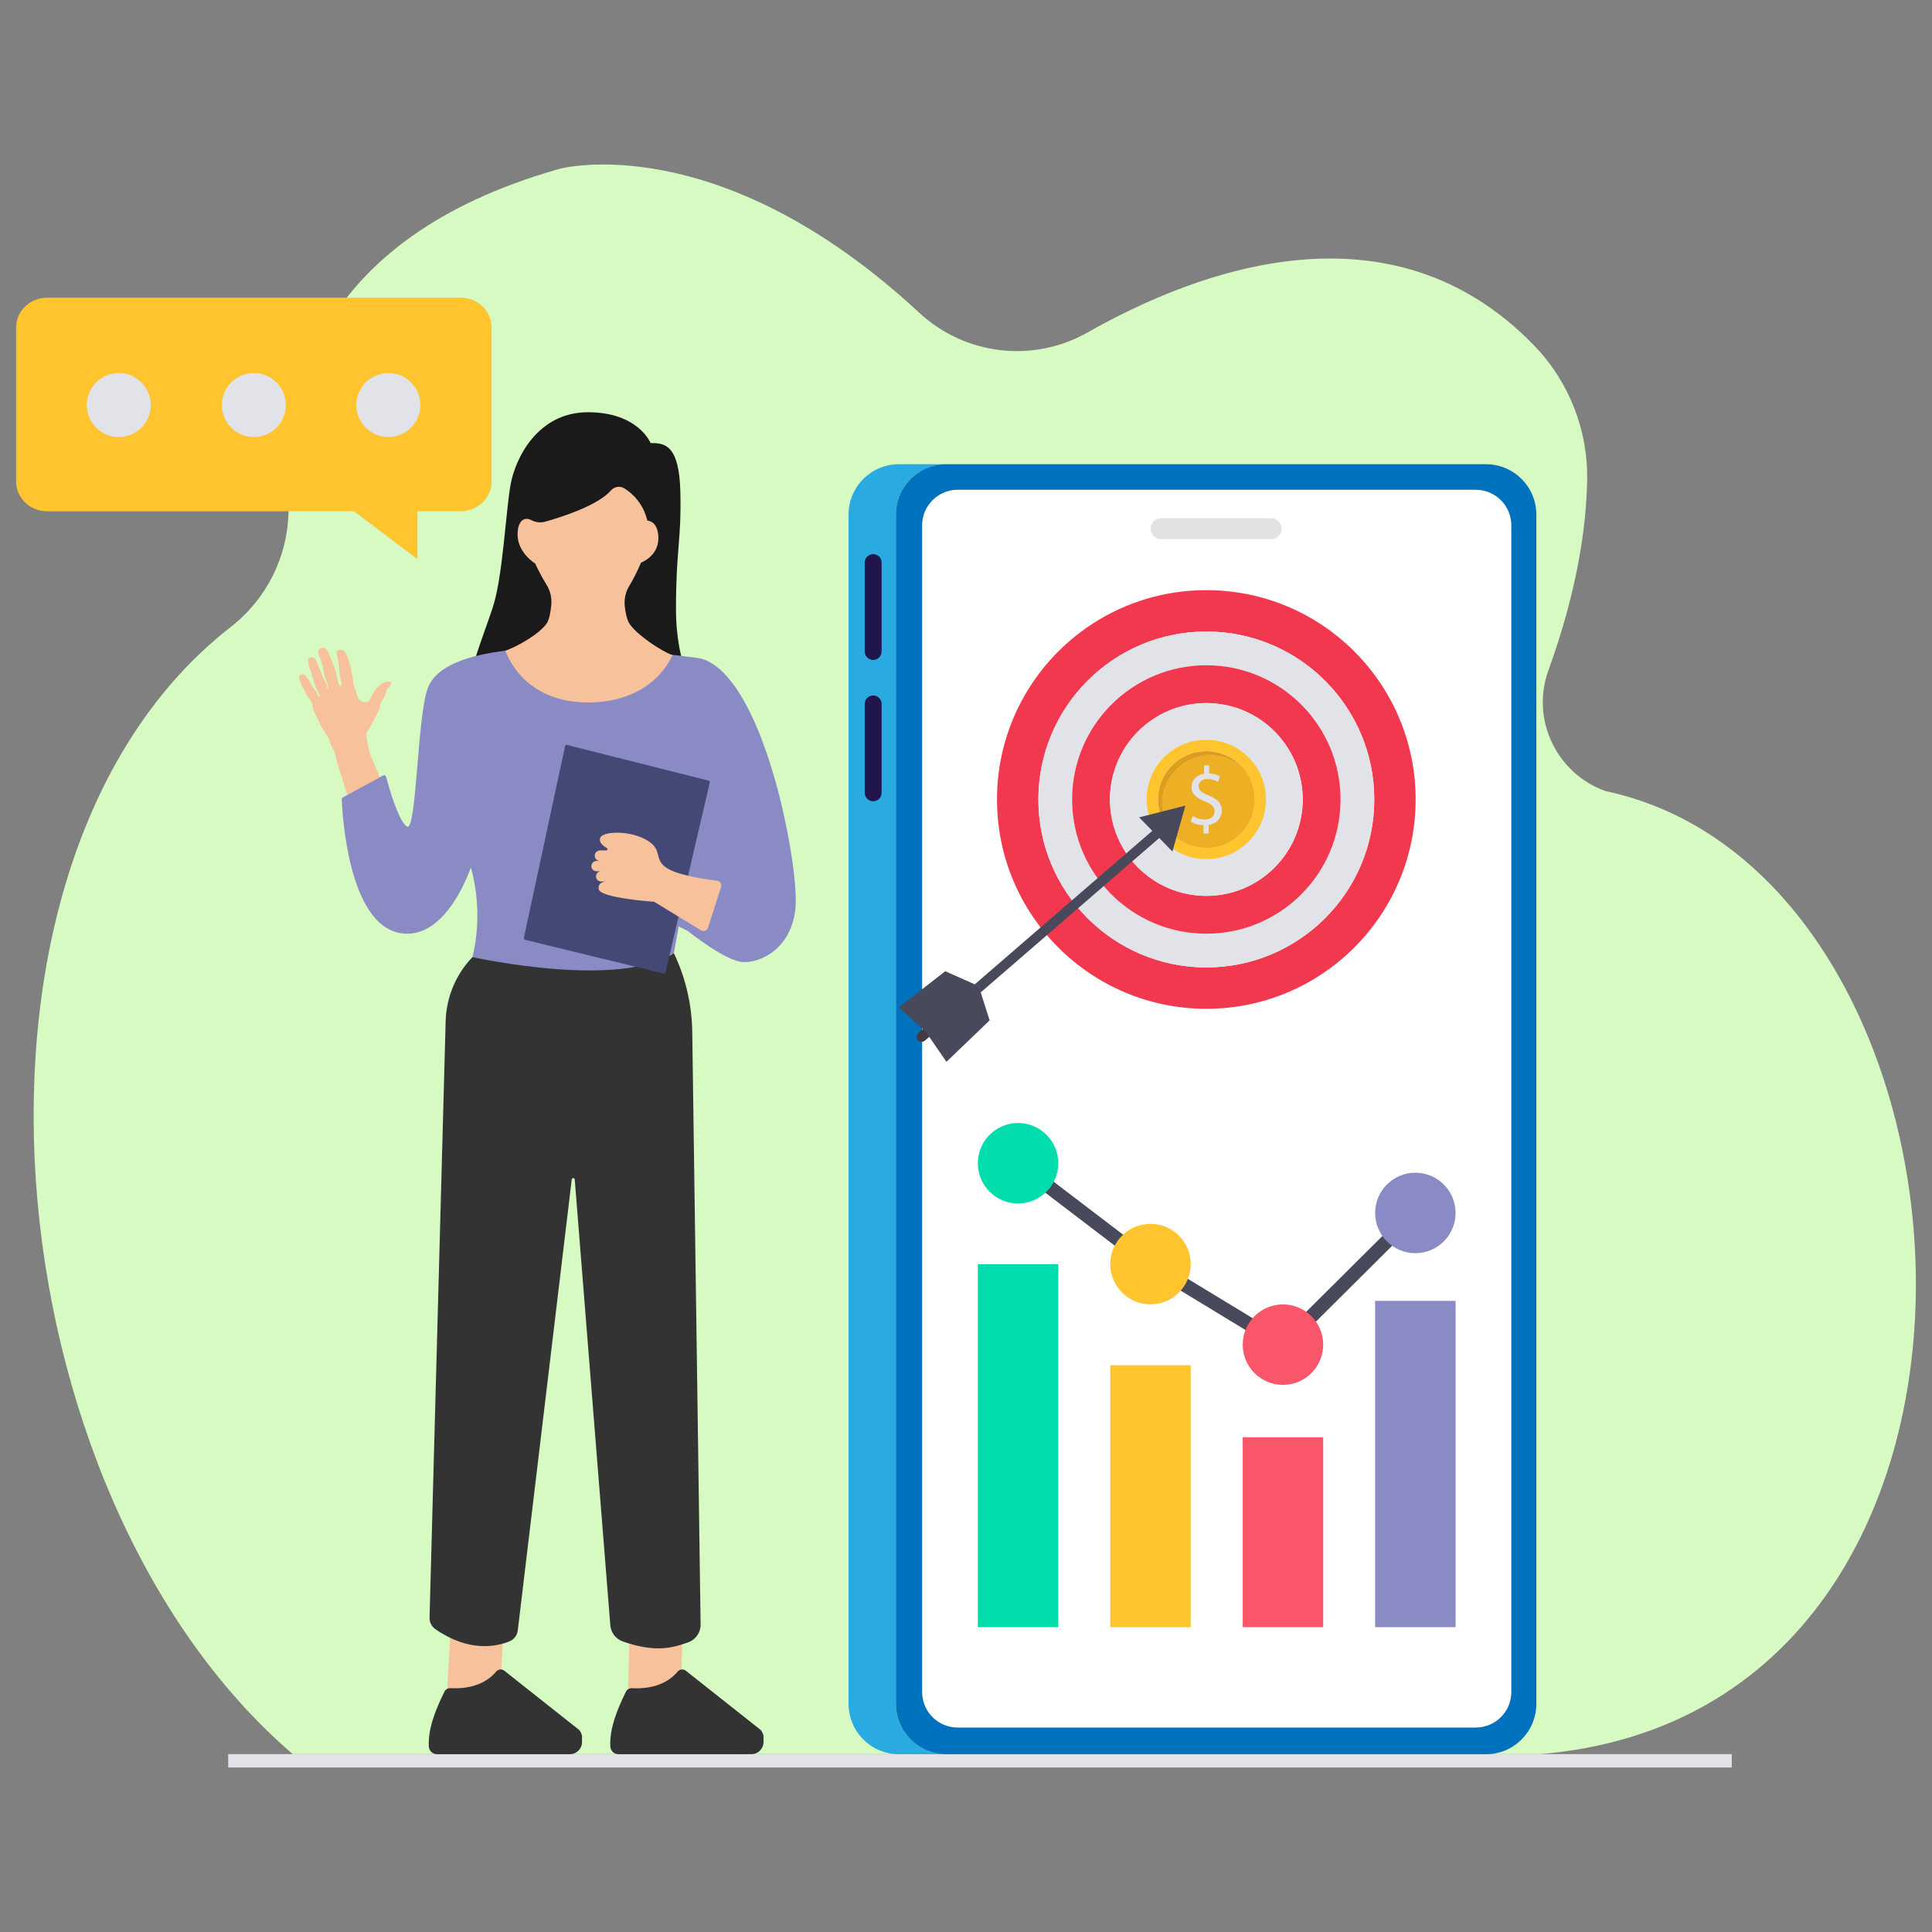 <?xml version="1.0" encoding="utf-8"?>
<svg xmlns="http://www.w3.org/2000/svg" enable-background="new 0 0 3000 3000" viewBox="0 0 3000 3000">
  <rect x="0" y="0" width="3000" height="3000" fill="#808080" stroke="none"/>
  <path d="M2391.35,2723.79H454.51c-471.41-405.32-560.23-1388.96-96.15-1750.3&#xD;&#xA;								c60.62-47.2,94.14-121.31,89.18-197.98C437.76,624.6,483.9,370.7,869.38,262.03c0,0,245.2-66.66,557.78,223.41&#xD;&#xA;								c71.37,66.23,176.97,78.75,261.69,30.75c173.67-98.39,471.74-208.43,693.23,20.16c54.14,55.88,83.79,131.18,82.44,208.97&#xD;&#xA;								c-1.22,70.19-14.47,169.71-60.1,295.4c-27.65,76.15,12.2,160.08,88.39,187.64&#xD;&#xA;								C3109.38,1358.4,3195.86,2656.82,2391.35,2723.79" fill="#d7f9c2"/>
  <rect fill="#e1e3e8" height="20.79" width="2334.75" x="354.34" y="2723.79"/>
  <g>
    <path d="M73.52,462.18h641.31c26.8,0,48.52,20.66,48.52,46.15v239.51c0,25.49-21.72,46.15-48.52,46.15h-66.52v74.33&#xD;&#xA;				l-98.46-74.33H73.52c-26.8,0-48.52-20.66-48.52-46.15V508.33C25,482.84,46.72,462.18,73.52,462.18z" fill="#ffc42e"/>
    <circle cx="603.09" cy="628.97" fill="#e1e3e8" r="49.68"/>
    <circle cx="394.18" cy="628.97" fill="#e1e3e8" r="49.68"/>
    <circle cx="184.45" cy="628.97" fill="#e1e3e8" r="49.68"/>
    <g>
      <path d="M1469.44,2723.95h-73.53c-43.21,0-78.25-35.02-78.25-78.23V799.04c0-43.2,35.03-78.23,78.25-78.23h73.53&#xD;&#xA;				c-43.21,0-78.25,35.03-78.25,78.23v1846.68C1391.19,2688.93,1426.22,2723.95,1469.44,2723.95z" fill="#29abe2"/>
      <path d="M2307.36,720.81h-837.93c-43.21,0-78.25,35.03-78.25,78.23v1846.68c0,43.21,35.03,78.23,78.25,78.23h837.93&#xD;&#xA;				c43.21,0,78.25-35.02,78.25-78.23V799.04C2385.61,755.85,2350.58,720.81,2307.36,720.81z" fill="#0071bc"/>
      <path d="M2346.77,815.75v1811.54c0,30.51-24.73,55.24-55.22,55.24h-804.46c-30.51,0-55.22-24.73-55.22-55.24V815.75&#xD;&#xA;				c0-30.51,24.72-55.24,55.22-55.24h804.46C2322.03,760.51,2346.77,785.24,2346.77,815.75z" fill="#fff"/>
      <path d="M1355.85,1024.79L1355.85,1024.79c-7.24,0-13.11-5.87-13.11-13.11V873.57c0-7.24,5.87-13.11,13.11-13.11l0,0&#xD;&#xA;				c7.24,0,13.11,5.87,13.11,13.11v138.11C1368.96,1018.92,1363.09,1024.79,1355.85,1024.79z" fill="#20154d"/>
      <path d="M1355.85,1244.22L1355.85,1244.22c-7.24,0-13.11-5.87-13.11-13.11V1093c0-7.24,5.87-13.11,13.11-13.11l0,0&#xD;&#xA;				c7.24,0,13.11,5.87,13.11,13.11v138.11C1368.96,1238.35,1363.09,1244.22,1355.85,1244.22z" fill="#20154d"/>
      <path d="M1973.76,837.18h-170.73c-8.96,0-16.22-7.26-16.22-16.22l0,0c0-8.96,7.26-16.22,16.22-16.22h170.73&#xD;&#xA;				c8.96,0,16.22,7.26,16.22,16.22l0,0C1989.98,829.92,1982.72,837.18,1973.76,837.18z" fill="#e2e2e2"/>
      <polygon fill="#48495b" points="1993.75 2101.53 1780.44 1971.94 1779.99 1971.59 1574.33 1814.79 1587.32 1797.76 1792.53 1954.21 1990.53 2074.51 2190.24 1875.86 2205.35 1891.05"/>
      <circle cx="2197.76" cy="1883.46" fill="#8a8bc4" r="62.47"/>
      <rect fill="#00dcab" height="563.57" width="124.94" x="1518.36" y="1963.08"/>
      <rect fill="#ffc42e" height="406.68" width="124.94" x="1724.01" y="2119.96"/>
      <rect fill="#fa5669" height="294.9" width="124.94" x="1929.67" y="2231.74"/>
      <rect fill="#8a8bc4" height="506.7" width="124.94" x="2135.32" y="2019.95"/>
      <circle cx="1580.83" cy="1806.28" fill="#00dcab" r="62.47"/>
      <circle cx="1786.49" cy="1962.9" fill="#ffc42e" r="62.47"/>
      <circle cx="1992.12" cy="2087.93" fill="#fa5669" r="62.47" transform="rotate(-62.348 1992.176 2087.898)"/>
      <g>
        <path d="M1873.17,916.39c-179.51,0-325.03,145.53-325.03,325.03c0,179.51,145.53,325.03,325.03,325.03&#xD;&#xA;					c179.51,0,325.03-145.53,325.03-325.03S2052.68,916.39,1873.17,916.39z M1873.17,1502.2c-144.04,0-260.78-116.74-260.78-260.78&#xD;&#xA;					c0-144,116.74-260.78,260.78-260.78c144,0,260.78,116.78,260.78,260.78C2133.94,1385.46,2017.17,1502.2,1873.17,1502.2z" fill="#f2384e"/>
        <path d="M1873.17,980.65c-144.04,0-260.78,116.78-260.78,260.78c0,144.04,116.74,260.78,260.78,260.78&#xD;&#xA;					c144,0,260.78-116.74,260.78-260.78C2133.94,1097.43,2017.17,980.65,1873.17,980.65z M1873.17,1449.86&#xD;&#xA;					c-115.11,0-208.44-93.33-208.44-208.44c0-115.11,93.33-208.44,208.44-208.44s208.44,93.33,208.44,208.44&#xD;&#xA;					C2081.61,1356.53,1988.27,1449.86,1873.17,1449.86z" fill="#e1e3e8"/>
        <path d="M1873.17,1032.99c-115.11,0-208.44,93.33-208.44,208.44c0,115.1,93.33,208.44,208.44,208.44&#xD;&#xA;					s208.44-93.33,208.44-208.44C2081.61,1126.32,1988.27,1032.99,1873.17,1032.99z M1873.17,1391.09&#xD;&#xA;					c-82.65,0-149.67-67.02-149.67-149.67s67.02-149.67,149.67-149.67s149.67,67.02,149.67,149.67&#xD;&#xA;					C2022.84,1324.07,1955.82,1391.09,1873.17,1391.09z" fill="#f2384e"/>
        <path d="M1873.17,1091.76c-82.65,0-149.67,67.02-149.67,149.67s67.02,149.67,149.67,149.67&#xD;&#xA;					s149.67-67.02,149.67-149.67C2022.84,1158.78,1955.82,1091.76,1873.17,1091.76z M1873.17,1323.13&#xD;&#xA;					c-45.14,0-81.74-36.56-81.74-81.7c0-45.14,36.6-81.7,81.74-81.7s81.7,36.56,81.7,81.7S1918.31,1323.13,1873.17,1323.13z" fill="#e1e3e8"/>
        <path d="M1872.81,1148.8c-51.15,0.19-92.47,41.81-92.28,92.96c0.19,51.15,41.81,92.47,92.97,92.28&#xD;&#xA;							c51.15-0.19,92.47-41.81,92.28-92.96C1965.58,1189.93,1923.96,1148.61,1872.81,1148.8z M1873.43,1316.42&#xD;&#xA;							c-41.42,0.15-75.12-33.3-75.27-74.72c-0.15-41.42,33.3-75.12,74.71-75.27c41.42-0.15,75.12,33.3,75.27,74.71&#xD;&#xA;							C1948.29,1282.56,1914.84,1316.26,1873.43,1316.42z" fill="#ffc42e"/>
        <path d="M1948.14,1241.15c0.15,41.42-33.3,75.12-74.71,75.27c-19.15,0.07-36.66-7.05-49.95-18.81&#xD;&#xA;							c-11.64-13.16-18.73-30.44-18.8-49.38c-0.15-41.42,33.3-75.12,74.71-75.27c19.15-0.07,36.66,7.05,49.95,18.81&#xD;&#xA;							C1940.98,1204.93,1948.07,1222.2,1948.14,1241.15z" fill="#edaf24"/>
        <path d="M1929.34,1191.77c-13.3-11.77-30.8-18.88-49.95-18.81c-41.42,0.15-74.87,33.85-74.71,75.27&#xD;&#xA;								c0.07,18.95,7.16,36.23,18.8,49.38c-15.46-13.68-25.23-33.64-25.32-55.9c-0.15-41.42,33.3-75.12,74.71-75.27&#xD;&#xA;								C1895.34,1166.35,1915.54,1176.16,1929.34,1191.77z" fill="#dd9e1f"/>
        <path d="M1948.14,1241.15c0.15,41.42-33.3,75.12-74.71,75.27c-19.15,0.07-36.66-7.05-49.95-18.81&#xD;&#xA;								c-11.64-13.16-18.73-30.44-18.8-49.38c-0.15-41.42,33.3-75.12,74.71-75.27c19.15-0.07,36.66,7.05,49.95,18.81&#xD;&#xA;								C1940.98,1204.93,1948.07,1222.2,1948.14,1241.15z" fill="#edaf24"/>
        <g>
          <path d="M1868.77,1294.34v-13.02c-7.48-0.13-15.21-2.45-19.72-5.67l3.09-8.64c4.64,3.09,11.34,5.54,18.56,5.54&#xD;&#xA;							c9.15,0,15.34-5.29,15.34-12.63c0-7.09-5.03-11.47-14.57-15.34c-13.15-5.16-21.27-11.09-21.27-22.3&#xD;&#xA;							c0-10.7,7.61-18.82,19.47-20.76v-13.02h7.99v12.5c7.73,0.26,13.02,2.32,16.76,4.51l-3.22,8.51&#xD;&#xA;							c-2.71-1.55-7.99-4.38-16.24-4.38c-9.93,0-13.66,5.93-13.66,11.09c0,6.7,4.77,10.06,15.99,14.7&#xD;&#xA;							c13.28,5.41,19.98,12.12,19.98,23.59c0,10.18-7.09,19.72-20.37,21.92v13.41L1868.77,1294.34L1868.77,1294.34z" fill="#e1e3e8"/>
        </g>
        <g>
          <polygon fill="#48495b" points="1840.69 1250.93 1820.56 1322.29 1800.1 1301.28 1790.76 1309.35 1522.88 1540.96 1522.88 1540.97 1519.76 1531.18 1513.61 1528.45 1513.62 1528.44 1789.26 1290.15 1768.83 1269.18"/>
          <path d="M1522.88,1540.97l-79.92,69.08l-0.01,0.01l-6.75,5.82c-3.24,2.8-8.16,2.44-10.96-0.8&#xD;&#xA;							c-2.79-3.25-2.43-8.14,0.81-10.93l6.98-6.02l80.58-69.67l6.15,2.73L1522.88,1540.97z" fill="#423b42"/>
          <polygon fill="#48495b" points="1536.68 1584.44 1469.66 1648.8 1442.96 1610.05 1437.57 1602.23 1433.03 1598.12 1395.74 1564.33 1467.77 1508.13 1513.61 1528.45 1519.76 1531.18 1522.88 1540.97"/>
        </g>
      </g>
    </g>
    <g>
      <path d="M1085.36,1084.21c0,0-35.68-44.03-35.68-138.16s8.35-104.76,6.83-180.67s-25.05-77.43-46.31-77.43&#xD;&#xA;				c0,0-18.98-47.82-97.17-47.82s-112.35,71.1-119.94,111.08c-7.59,39.98-12.15,144.74-28.09,192.56s-41.75,110.83-42.51,150.3&#xD;&#xA;				s113.87,74.39,113.87,74.39l148.03-4.55l80.47-28.09L1085.36,1084.21z" fill="#1a1a1a"/>
      <path d="M574.88,1171.31l-1.33-5.07c-0.29-0.83-0.54-1.7-0.76-2.59c-1.89-7.63-4.28-19.99-3.71-24.36&#xD;&#xA;				c0.63-4.88,5.42-9.31,7.79-14.34c2.37-5.03,9.53-17.59,11.97-23.13c2.44-5.55-0.36-7.11,5.93-16.21s3.5-14.02,8.42-17.67&#xD;&#xA;				s7.49-12.08-4.43-8.83c-11.93,3.25-20.78,18.99-23.42,25.08c-2.64,6.09-5.81,7.3-12.59,5.41c-6.78-1.88-8.51-10.56-10.08-15.73&#xD;&#xA;				c-1.56-5.18-4.33-9.48-4.21-15.53s-2.4-11.23-3.29-17.76c-0.89-6.53-2.85-11.11-4.62-17.6s-5.88-15.65-13.35-13.88&#xD;&#xA;				c-7.46,1.77-3.62,8.09-2.45,14.36c1.17,6.27,1.82,11.38,2.31,20.25c0.48,8.88,4.95,18.07,3.12,20.23s-2.58,0.86-3.6-0.17&#xD;&#xA;				c-1.02-1.03-3.99-15.72-5.14-20.88s-4.76-12.41-8.42-21.94c-3.66-9.53-5.85-16.84-14.23-14.64s-2.3,14.14-0.98,17.89&#xD;&#xA;				c1.33,3.75,3.99,10.5,4.82,18.11c0.83,7.6,3.47,12.44,4.93,17.21s2.93,9.6,2.16,9.8c-0.77,0.2-1.43-0.74-1.99-3.95&#xD;&#xA;				c-0.57-3.2-4.84-9.34-7.11-15.89c-2.26-6.55-5.36-11.82-7.32-18.01c-1.97-6.19-5.32-12.45-10.5-10.59&#xD;&#xA;				c-5.19,1.86-5.41,1.79-3,12.52s2.62,6.33,6.16,19.56c3.54,13.23,4.12,14.13,7.34,20.17c3.23,6.04,4.12,8.91,2.9,9.23&#xD;&#xA;				s-3.09-3.16-4.24-6.52c-1.16-3.36-5.47-6.01-11.59-17.88s-9.65-11.5-12.08-10.86s-4,2.15-4.16,3.95&#xD;&#xA;				c-0.11,1.26,2.06,6.54,3.3,10.49c1.24,3.96,4.18,8.65,6.26,12.14c2.08,3.49,2.89,6.07,4.6,8.42c1.71,2.35,6.86,8.94,6.97,14.31&#xD;&#xA;				c0.11,5.37,8.94,21.31,10.88,25.83c1.94,4.52,1.35,3.31,1.35,3.31s9.54,16.31,11.9,19.29s2.29,5.36,2.7,7.42&#xD;&#xA;				c0.41,2.07,3.05,7.71,5.23,10.3c2.18,2.59,5.44,18.89,5.44,18.89l21.29,68.07l58.35-15.31&#xD;&#xA;				C602.36,1234.22,576.95,1178.97,574.88,1171.31z" fill="#f7c19b"/>
      <path d="M1068.08,1445.67c0,0,58.7,47.25,86.03,48.28c27.33,1.03,73.89-20.55,80.97-82.18&#xD;&#xA;				c6.88-59.86-44.69-347.06-139.7-386.81c-4.82-2.02-9.95-3.08-15.13-3.73c-49.26-6.23-379.52-50.75-416.02,47.45&#xD;&#xA;				c-16.66,44.82-17.21,223.94-32.39,214.69c-13.03-7.94-28.31-62.05-32.37-77.21c-0.54-2.02-2.82-2.97-4.66-1.96l-62.44,34.05&#xD;&#xA;				c-1.08,0.59-1.73,1.7-1.68,2.93c0.76,20.4,9.55,192.63,90.02,207.58c72.64,13.5,110.32-101.7,110.32-101.7&#xD;&#xA;				s21.25,64.2,2.53,139.19l149.51,82.44l163.25-88.6l7.59-41.6L1068.08,1445.67z" fill="#8a8bc4"/>
      <path d="M977.31,968.27c10.95,17.22,50.1,43.31,66.84,48.89c0,0-27.33,73.64-131.12,73.64&#xD;&#xA;				c-103.73,0-128.2-80.41-128.2-80.41c16.68-5.58,52.3-25.38,63.92-42.11c3.94-5.61,6.12-16.62,7.28-28.79&#xD;&#xA;				c1.05-10.99-1.53-22.04-7.33-31.44c-10.95-17.75-17.66-32.97-17.66-32.97s-27.33-16.68-27.33-44.81&#xD;&#xA;				c0-22.43,10.8-28.14,21.24-22.66c6.65,3.48,14.31,4.5,21.54,2.47c26.16-7.36,81.85-25.19,102.19-48.53&#xD;&#xA;				c5.28-6.06,14.14-7.43,20.94-3.14c12.38,7.82,29.14,22.99,35.52,50c0.57,0,17.19,0.23,17.19,27.56&#xD;&#xA;				c0,27.84-27.04,37.75-27.04,37.75s-6.69,17.06-18.26,36.22c-5.72,9.48-8.11,20.58-6.88,31.58&#xD;&#xA;				C971.24,951.1,973.31,961.98,977.31,968.27z" fill="#f7c19b"/>
      <polygon fill="#f7c19b" points="978 2527.19 975.17 2628.41 1057.5 2628.41 1059.67 2530.5"/>
      <path d="M960.33,2723.95l206.37-0.07c10.45,0,18.92-8.48,18.92-18.93v-8.84c0-2.7-2.77-8.5-4.87-10.2l-115.79-91.6&#xD;&#xA;				c-3.77-3.05-9.43-2.52-12.56,1.19c-14.16,16.82-37.07,27.63-70.89,25.92c-4.08-0.21-7.9,1.98-9.7,5.65&#xD;&#xA;				c-15.29,31.18-25.25,58.48-24.12,84.68C947.99,2718.56,953.52,2723.95,960.33,2723.95z" fill="#333"/>
      <polygon fill="#f7c19b" points="700.11 2524.59 694.25 2625.67 776.55 2628.13 781.64 2530.34"/>
      <path d="M676.02,2529.72c52.4,36.41,95.2,27.06,115.07,18.96c7.33-2.99,12.32-9.84,13-17.73l83.73-699.7&#xD;&#xA;				c0.61-2.9,4.92-2.28,4.68,0.68l55.11,690.67c0.53,11.94,8.32,22.36,19.61,26.31c52.68,18.4,79.38,8.86,100.91,1.5&#xD;&#xA;				c11.68-3.99,19.61-14.87,19.79-27.21l-12.99-920.33c-0.51-41.54-9.71-82.55-27.3-120.18c-0.79-1.68-1.25-2.63-1.3-2.6&#xD;&#xA;				c-86.77,55.57-303.7,7.7-312.75,6.16c-0.01,0-0.22,0.21-0.61,0.62c-25.6,26.9-40.12,62.46-40.99,99.59L667,2511.89&#xD;&#xA;				C666.82,2518.95,670.21,2525.69,676.02,2529.72z" fill="#333"/>
      <path d="M678.47,2723.9h206.37c10.45,0,18.93-8.47,18.93-18.93v-8.84c0-2.7-2.77-8.5-4.87-10.2l-115.76-91.64&#xD;&#xA;				c-3.77-3.05-9.43-2.53-12.56,1.18c-14.17,16.81-37.08,27.61-70.9,25.9c-4.08-0.21-7.91,1.98-9.7,5.65&#xD;&#xA;				c-15.3,31.18-25.27,58.47-24.14,84.67C666.12,2718.51,671.66,2723.9,678.47,2723.9z" fill="#333"/>
      <path d="M1102.1,1215.31l-68.64,294.46c-0.33,1.43-1.77,2.32-3.2,1.97l-214.79-52.4c-1.39-0.34-2.26-1.72-1.96-3.12&#xD;&#xA;				l63.91-297.44c0.31-1.46,1.78-2.37,3.23-2.01l219.52,55.37C1101.57,1212.5,1102.43,1213.91,1102.1,1215.31z" fill="#444875"/>
      <path d="M1119.73,1377.35l-20.31,63.17c-1.48,4.6-6.88,6.61-11,4.09l-72.59-44.32c0,0-84.26-5.69-86.16-19.74&#xD;&#xA;				c-1.9-14.04,16.7-11.77,16.7-11.77h-12.91c-4.4,0-7.97-3.57-7.97-7.97l0,0c0-4.4,3.57-7.97,7.97-7.97h14.04h-21.26&#xD;&#xA;				c-4.4,0-7.97-3.57-7.97-7.97l0,0c0-4.4,3.57-7.97,7.97-7.97h24.67h-19.36c-4.4,0-7.97-3.57-7.97-7.97v-0.38&#xD;&#xA;				c0-4.4,3.57-7.97,7.97-7.97h9.72c2.09,0,2.79-2.74,0.98-3.79c-6.24-3.61-13.36-9.49-9.94-16.33&#xD;&#xA;				c5.69-11.39,56.55-11.01,80.09,9.87c22.97,20.38-16.63,41.84,101.18,57.33C1118.21,1368.27,1121.16,1372.93,1119.73,1377.35z" fill="#f7c19b"/>
    </g>
  </g>
</svg>